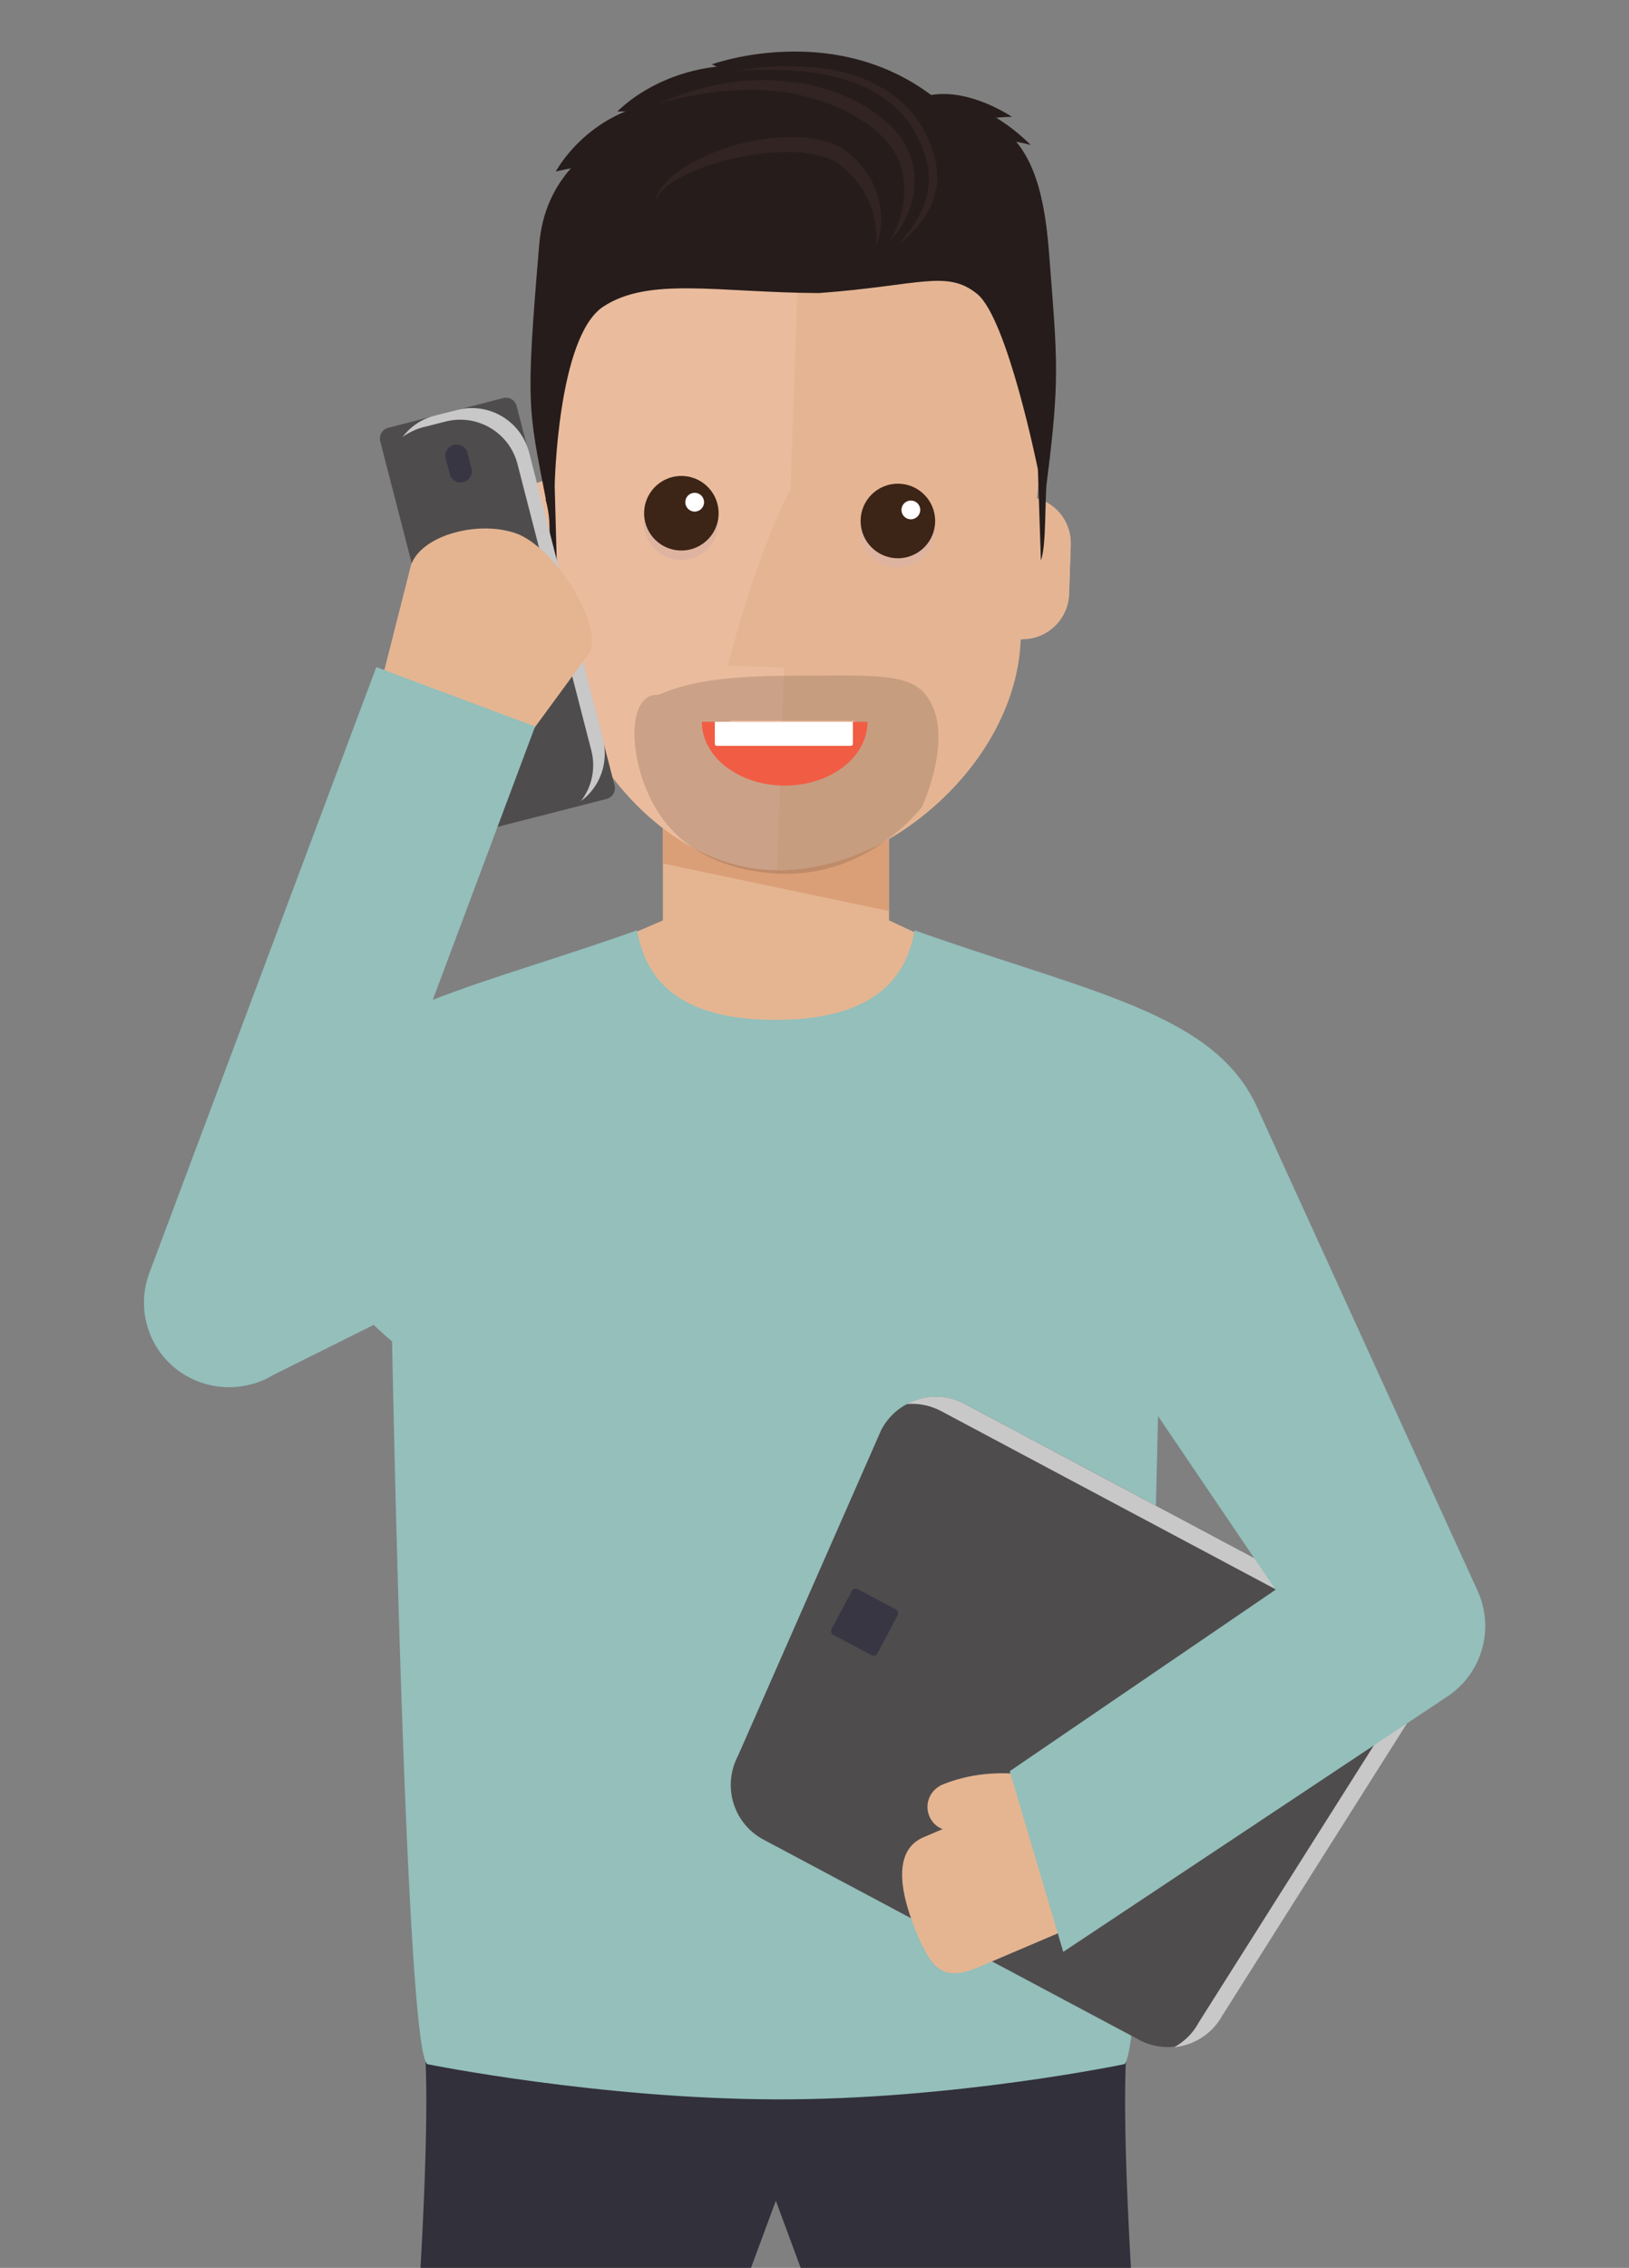 <?xml version="1.0" encoding="UTF-8"?>
<svg id="Laag_1" data-name="Laag 1" xmlns="http://www.w3.org/2000/svg" version="1.1" viewBox="0 0 590 821">
  <rect x="0" y="0" width="590" height="821" fill="#808080" stroke="none"/>
  <defs>
    <style>
      .cls-1 {
        fill: #eabc9d;
      }

      .cls-1, .cls-2, .cls-3, .cls-4, .cls-5, .cls-6, .cls-7, .cls-8, .cls-9, .cls-10, .cls-11, .cls-12, .cls-13, .cls-14, .cls-15, .cls-16 {
        stroke-width: 0px;
      }

      .cls-2 {
        fill: #94bfbb;
      }

      .cls-3 {
        fill: #4f3c30;
      }

      .cls-4 {
        fill: #db9f77;
      }

      .cls-5 {
        fill: #32303a;
      }

      .cls-6 {
        fill: #261c1b;
      }

      .cls-7 {
        fill: #e5b591;
      }

      .cls-8 {
        fill: #e5b593;
      }

      .cls-9 {
        fill: #c8c8c8;
      }

      .cls-17 {
        opacity: .2;
      }

      .cls-10 {
        fill: #4f4c4d;
      }

      .cls-18 {
        opacity: .8;
      }

      .cls-11 {
        fill: #3c2417;
      }

      .cls-12 {
        fill: #383643;
      }

      .cls-13 {
        fill: #f05d44;
      }

      .cls-14 {
        fill: #332525;
      }

      .cls-15 {
        fill: #fff;
      }

      .cls-16 {
        fill: #deb4a0;
      }
    </style>
  </defs>
  <path class="cls-5" d="M153.6,739.2s2.5,15.1-1.3,81.8h119.7l9-24.3,9,24.3h119.6c-3.8-66.6-1.3-81.8-1.3-81.8"/>
  <polygon class="cls-7" points="334.7 339.1 322 333.2 322 292.7 240.1 292.7 240.1 333.2 227.3 338.7 230.8 453.7 240.1 453.7 240.1 471.3 322 471.3 322 453.7 331.3 453.7 334.7 339.1"/>
  <polygon class="cls-4" points="321.9 296.8 321.9 329.8 240.1 312.6 240.1 296.8 321.9 296.8"/>
  <path class="cls-2" d="M106.8,400.6c15-32.7,57.1-40.8,117.4-61.5,2.1-.8,4.3-1.5,6.5-2.3,0,.1,0,.2.1.3,4,22.5,21.5,32.1,50.1,32.1s46.4-9.7,50.3-32.1c0-.1,0-.2.1-.3,2.2.8,4.4,1.5,6.5,2.3,60.3,20.8,102.4,28.8,117.4,61.5,18.8,41.6-35.2,85-35.2,85,0,0-4.9,261.7-13,261.7,0,0-61.8,12.9-126,12.7s-126-12.7-126-12.7c-8.1,0-13-261.7-13-261.7,0,0-54-43.4-35.2-85Z"/>
  <path class="cls-1" d="M375.5,180.4l4-35.9c1.6-47-42-86.7-89-88.4s-93.3,34.9-95,82l1.5,36c-2.6.5-5,1.7-7.1,3.3-3.9,3.1-6.3,7.8-6.4,12.8l-.6,17.7c-.3,9.4,6.9,17.2,16.3,17.6,4.6,45.3,41.1,89.5,82.2,89.5s82-34.7,88.3-83.6c9.4.3,17.2-7,17.5-16.4l.6-17.7c.3-7.8-4.8-14.8-12.3-16.9Z"/>
  <path class="cls-8" d="M375.5,180.4l4-35.9c1.6-47-42-86.7-89-88.4l-4.2,120.9c-13.4,26-22.7,64-22.7,64l20.4.7-2.6,73.2c40.7,1.1,86.8-39.1,88.3-83.6,9.4.3,17.2-7,17.5-16.4l.6-17.7c.2-7.8-4.8-14.7-12.3-16.8Z"/>
  <circle class="cls-16" cx="246.8" cy="189.3" r="13.5" transform="translate(20.4 402.6) rotate(-80.8)"/>
  <circle class="cls-11" cx="246.9" cy="185.9" r="13.5" transform="translate(23.8 399.8) rotate(-80.8)"/>
  <circle class="cls-15" cx="251.6" cy="181.8" r="3.4"/>
  <circle class="cls-16" cx="325.1" cy="192" r="13.5"/>
  <circle class="cls-11" cx="325.2" cy="188.6" r="13.5"/>
  <circle class="cls-15" cx="329.9" cy="184.6" r="3.4"/>
  <path class="cls-6" d="M197.6,180.8c3.3,11.8-.9,16.6,4.2,28.1,0,.1-.9-33-.9-33,0,0,1-54,17.6-64.9s41.5-5.1,78.1-4.9c36.5-2.7,46.3-8.6,57.3.3s22,63.5,22,63.5c0,0,1.1,33.1,1.1,33,2.1-5.7,1.3-22.7,2.2-28.9,4.7-36.9,3.8-43.4.7-83-4.1-52.4-23.5-57.7-97.1-55.1-1.5,0-3,0-4.5,0-19.9.7-79.1,5.6-83,52.6-4.9,58.1-4.1,58.9,2.4,92.2Z"/>
  <path class="cls-6" d="M346.3,48.1c5.7-6,20.2-5.8,20.2-5.8,0,0-20.7-14.2-36.4-5.4"/>
  <path class="cls-6" d="M354.5,52.5c5.7-3.9,18.8,0,18.8,0,0,0-17.5-18.4-32.6-14.5"/>
  <path class="cls-6" d="M299.5,58c-6.3-19.5-41.7-34.7-41.7-34.7,0,0,57.7-21.1,95.3,26.7"/>
  <path class="cls-6" d="M261.7,48.5c-10.6-9.7-38.1-8.1-38.1-8.1,0,0,24.4-26.5,68.9-12.8"/>
  <path class="cls-6" d="M239.1,63.4c-11.4-8.2-37.8-1.3-37.8-1.3,0,0,19.1-36.2,65.2-22.4"/>
  <g class="cls-18">
    <path class="cls-14" d="M270.4,32.5c10.8-.2,21.6,1.8,31.6,5.8,4.9,2,9.5,4.6,13.7,7.8,2,1.6,3.9,3.3,5.6,5.3,1.6,1.9,3,4,4,6.2,2,4.7,2.6,9.8,2,14.8-.6,5.3-2.4,10.3-5.1,14.9,2-1.9,3.7-4.2,5-6.6,1.3-2.5,2.4-5.1,3.1-7.8,2.4-8.5.5-17.7-5.1-24.6-1.9-2.2-4-4.2-6.3-6-4.5-3.5-9.6-6.3-14.9-8.4-5.3-2.1-10.9-3.5-16.6-4.2-5.6-.7-11.3-.9-17-.5-11.2.9-22.2,3.8-32.3,8.5,10.5-3.2,21.4-4.9,32.4-5.2Z"/>
  </g>
  <g class="cls-18">
    <path class="cls-14" d="M297,26.7c4.9.8,9.6,2.1,14.2,4,4.5,1.8,8.7,4.4,12.3,7.5,3.6,3.2,6.6,7,8.7,11.2,1.1,2.1,2,4.3,2.7,6.6,2.4,6.7,1.9,14.1-1.3,20.5-2.1,4.4-5,8.5-8.3,12.1,4.1-3,7.6-6.8,10.3-11.1,1.4-2.2,2.4-4.6,3-7.1.7-2.5,1-5.1.8-7.7-.1-2.6-.6-5.1-1.4-7.6-.7-2.4-1.7-4.8-2.9-7.1-2.3-4.6-5.6-8.7-9.6-12-4-3.3-8.5-5.9-13.4-7.8-4.8-1.8-9.8-3-14.9-3.6-10.1-1.1-20.3-.8-30.3.9,10.3-.4,20.4-.4,30.1,1.2Z"/>
  </g>
  <g class="cls-17">
    <path class="cls-3" d="M334,292c2.1-4.9,11.5-28,1.1-40.7-6.5-7.9-20.3-6.7-48-6.7s-40,3.2-48,6.7c-.8.4-2.9,0-4.7,1.2-8,5.4-5.3,29.3,5.8,44.2,15.1,20.4,42.9,19.8,46.7,19.6,27.7-1,44.5-21,47.2-24.4ZM309.9,263.6c-3.1,2.9-10,7.2-23,7.2s-19.9-4.2-23-7.2c-.6-.6-.6-1.6,0-2.2.3-.3.7-.5,1.1-.5h43.9c.8,0,1.5.8,1.5,1.6,0,.4-.2.8-.5,1.1h0Z"/>
  </g>
  <g class="cls-18">
    <path class="cls-14" d="M241.3,67.6c1.8-1.4,3.7-2.6,5.8-3.7,4.1-2.1,8.4-3.7,12.8-5,8.8-2.6,17.9-3.9,27.1-3.8,4.3,0,8.7.8,12.8,2.2.9.4,1.9.8,2.8,1.3.4.2.8.5,1.2.8l1.2,1c1.6,1.4,3.2,2.9,4.6,4.5,2.9,3.3,5,7.2,6.3,11.3,1.3,4.3,1.8,8.8,1.2,13.3,3.8-8.5,2.3-19.5-3.6-27.5-1.4-2-3.1-3.9-4.9-5.6-.5-.4-.9-.8-1.4-1.2s-1.1-.8-1.6-1.2c-1.1-.7-2.3-1.3-3.5-1.8-4.7-1.8-9.8-2.7-14.9-2.6-4.9,0-9.8.5-14.6,1.4-4.8.9-9.4,2.3-13.9,4.1-2.3.9-4.4,1.9-6.6,3-2.2,1.1-4.2,2.3-6.2,3.7-2,1.4-3.8,3-5.3,4.8-1.6,1.8-2.8,3.9-3.3,6.2.9-2.1,2.4-3.8,4.2-5.2Z"/>
  </g>
  <path class="cls-13" d="M314.2,261.3c0,12.8-13.4,23.1-30,23.1s-30-10.4-30-23.1h60Z"/>
  <path class="cls-15" d="M258.9,261.3h50v8c0,.4-.3.7-.7.7,0,0,0,0,0,0h-48.6c-.4,0-.7-.3-.7-.7,0,0,0,0,0,0h0v-8h0Z"/>
  <path class="cls-10" d="M412.5,738.4l-135.9-72.4c-11-5.8-15.1-19.4-9.3-30.4l51.9-118c5.8-11,19.4-15.1,30.4-9.3l152.9,81.4c11,5.8,15.1,19.4,9.3,30.4l-68.9,108.9c-5.7,10.9-19.1,15.2-30.1,9.6-.1,0-.2-.1-.3-.2Z"/>
  <path class="cls-9" d="M503,590l-153.6-81.8c-6.6-3.5-14.5-3.4-21,.1,4.3-.4,8.6.5,12.4,2.5l153.6,81.8c10.8,5.7,14.8,19.1,9.1,29.9,0,0,0,0,0,0l-69.3,109.6c-2,3.8-5.1,6.9-8.9,9,7.4-.7,14-5.1,17.5-11.6l69.3-109.6c5.7-10.8,1.6-24.1-9.1-29.9Z"/>
  <path class="cls-12" d="M315.6,599.2l-13.7-7.3c-.8-.4-1.1-1.4-.7-2.2,0,0,0,0,0,0l7.3-13.7c.4-.8,1.4-1.1,2.2-.7,0,0,0,0,0,0l13.7,7.3c.8.4,1.1,1.4.7,2.2,0,0,0,0,0,0l-7.3,13.7c-.4.8-1.4,1.1-2.2.7,0,0,0,0,0,0Z"/>
  <path class="cls-7" d="M340.5,646.4c21.5-9.2,42.7-1.4,43.7-.8,3.9,2.4,5.4,7.4,3.4,11.6-1.9,3.7-6.4,5.2-10.1,3.4,0,0-.1,0-.2,0l-.6-.3c-.9-.3-1.8-.5-2.7-.6-2.2-.4-4.5-.6-6.8-.7-6.8-.4-13.6.7-19.9,3.3-4.5,1.5-9.3-.8-10.9-5.3-1.4-4,.3-8.5,4.1-10.5h0Z"/>
  <path class="cls-7" d="M334.5,665.1l61.7-26.3,20,47-61.7,26.3c-12.2,5.2-16.7,1.4-22.2-11.6s-10-30.2,2.2-35.4Z"/>
  <path class="cls-2" d="M385.1,706.6l-19.4-65.4,96.3-65.7-61.1-90.2,54.6-84,79.8,174.9c6.1,13.8,1.3,29.9-11.3,38.1l-138.9,92.3Z"/>
  <path class="cls-10" d="M173.2,297.2l-35.5-137.5c-.5-2.1.7-4.2,2.8-4.8,0,0,0,0,0,0l41.8-10.8c2.1-.5,4.2.7,4.8,2.8,0,0,0,0,0,0l35.5,137.5c.5,2.1-.7,4.2-2.8,4.8,0,0,0,0,0,0l-41.8,10.7c-2.1.6-4.2-.6-4.8-2.6,0,0,0-.1,0-.2Z"/>
  <path class="cls-9" d="M218.4,267.6l-26.8-103.9c-3-11.4-14.6-18.2-26-15.3l-8.3,2.1c-4.6,1.2-8.6,3.9-11.5,7.7,2.2-1.6,4.7-2.8,7.3-3.5l8.3-2.1c11.4-2.9,23,3.9,26,15.3l26.8,103.9c1.6,6.3.2,13.1-3.8,18.2,7-5.1,10.1-14,8-22.4Z"/>
  <path class="cls-12" d="M162.9,171.5l-1.4-5.3c-.7-2.2.6-4.4,2.7-5.1,2.2-.7,4.4.6,5.1,2.7,0,0,0,.2,0,.3l1.4,5.3c.7,2.2-.6,4.4-2.7,5.1-2.2.7-4.4-.6-5.1-2.7,0,0,0-.2,0-.3Z"/>
  <path class="cls-7" d="M213.8,235.9l-31.3,42.7-47.9-17.9,14.3-56.3c4.2-11.1,25.1-16.1,38.3-11.2s30.8,31.5,26.6,42.7Z"/>
  <path class="cls-2" d="M82.9,502.2c-7.1,0-14.1-2.5-19.6-7-10.1-8.3-13.8-22.1-9.2-34.4l82.2-219.3,57.5,21.5-51,136.2,16.5-10,31.9,62.6-92.3,46c-4.8,2.9-10.4,4.4-16,4.4Z"/>
</svg>